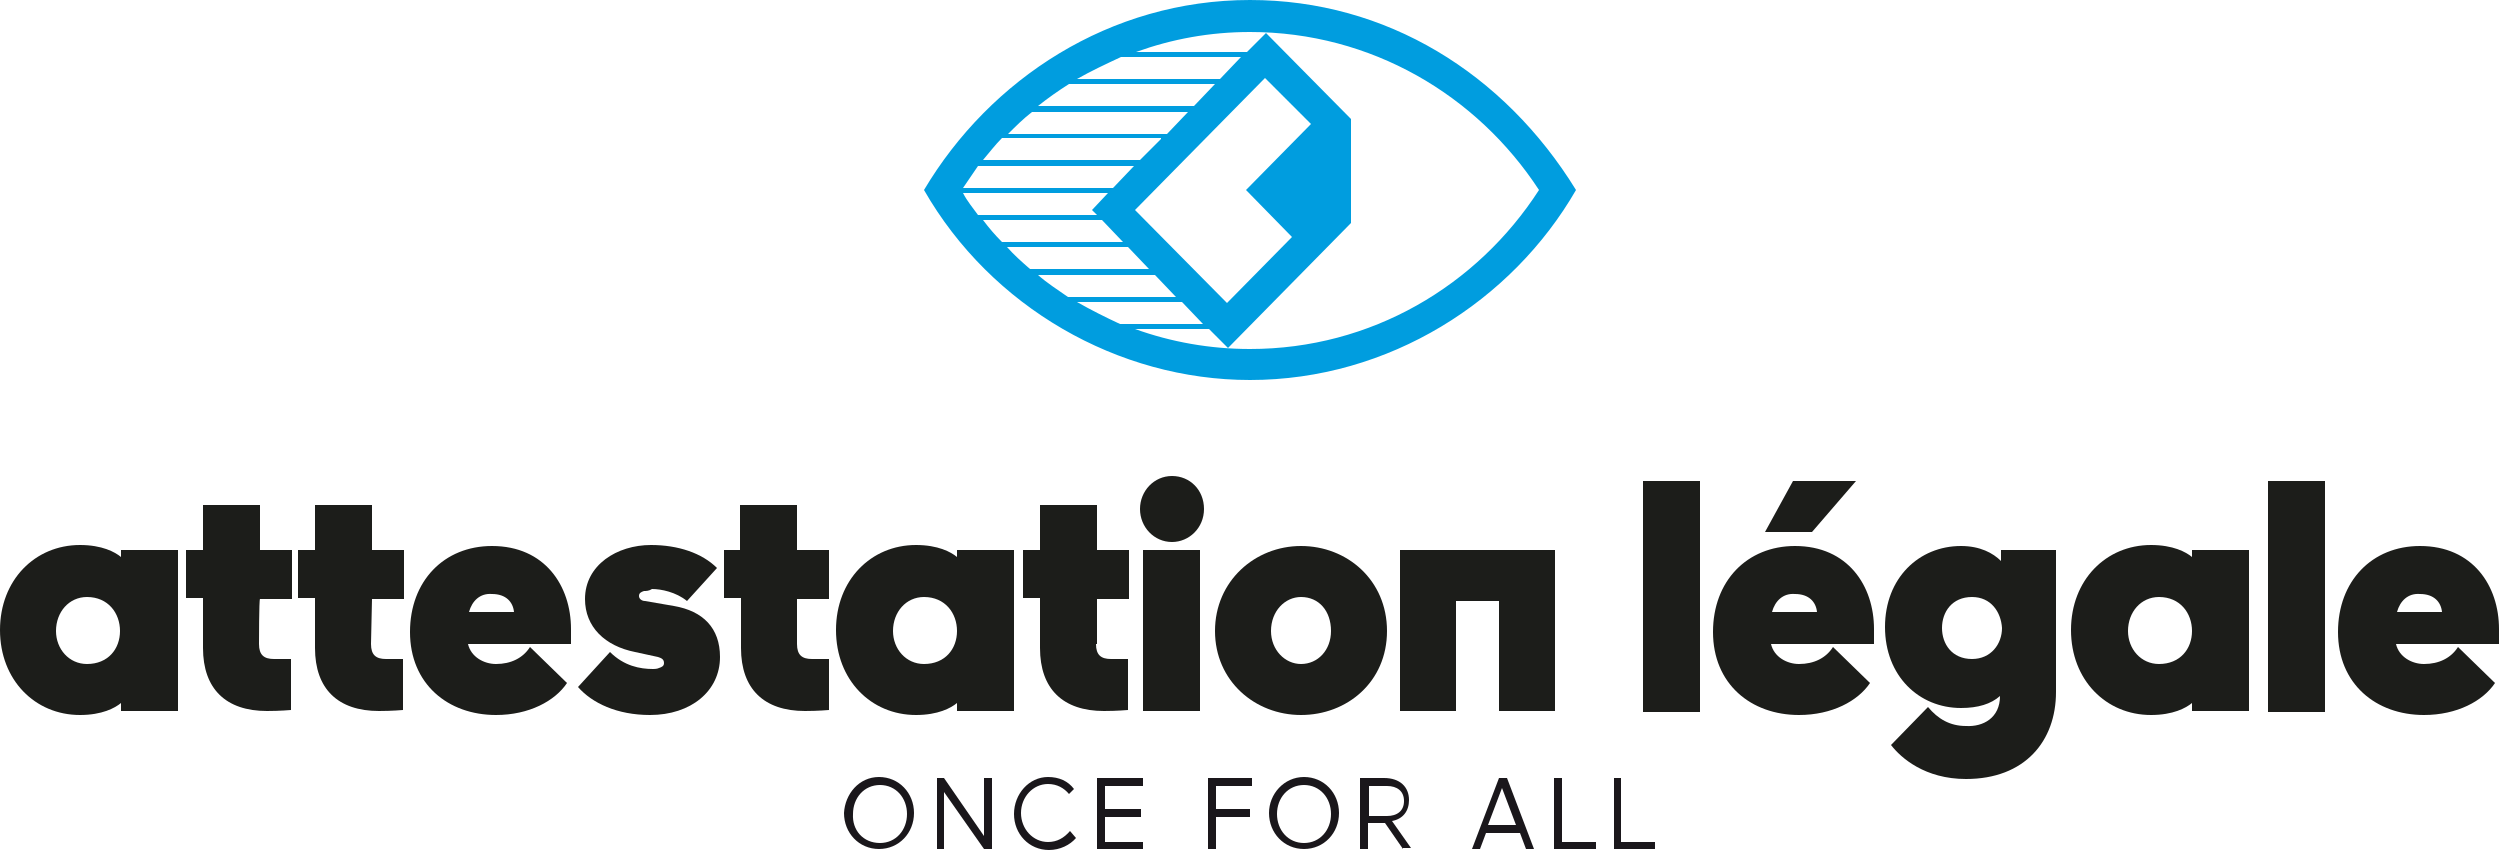 <?xml version="1.0" encoding="UTF-8"?> <!-- Generator: Adobe Illustrator 25.4.0, SVG Export Plug-In . SVG Version: 6.00 Build 0) --> <svg xmlns="http://www.w3.org/2000/svg" xmlns:xlink="http://www.w3.org/1999/xlink" version="1.1" id="Calque_1" x="0px" y="0px" viewBox="0 0 250 85" style="enable-background:new 0 0 250 85;" xml:space="preserve"> <style type="text/css"> .st0{fill:#009DDF;} .st1{fill:#1C1D1A;} .st2{fill:#1A171B;} </style> <g> <path class="st0" d="M125,34.9c-4,0-7.9-0.7-11.5-2h7.4l1.9,1.9l12.3-12.5V11.9l-8.5-8.6l-1.9,1.9h-11.1c3.6-1.3,7.4-2,11.4-2 c12.1,0,22.7,6.3,28.9,15.8C147.7,28.6,137.1,34.9,125,34.9 M122,7.9h-14.3c1.4-0.8,2.9-1.5,4.4-2.2h12L122,7.9z M115.5,27.5 l2.1,2.2h-10.8c-1-0.7-2.1-1.4-3-2.2H115.5z M112.8,24.7l2.1,2.2h-11.9c-0.8-0.7-1.6-1.4-2.3-2.2H112.8z M110.2,22l2.1,2.2h-12.1 c-0.7-0.7-1.3-1.4-1.9-2.2H110.2z M110.8,19.3l-1.6,1.7l0.5,0.5H97.8c-0.5-0.7-1.1-1.4-1.5-2.2H110.8z M113.4,16.6l-2.1,2.2h-15 c0.5-0.7,1-1.5,1.5-2.2H113.4z M116.1,13.9L114,16H98.3c0.6-0.7,1.2-1.5,1.9-2.2H116.1z M118.8,11.2l-2.1,2.2h-15.9 c0.8-0.8,1.5-1.5,2.4-2.2H118.8z M119.4,10.6h-15.6c1-0.8,2-1.5,3.1-2.2h14.6L119.4,10.6z M107.7,30.2h10.5l2.1,2.2H112 C110.5,31.7,109.1,31,107.7,30.2 M129.2,23.7l-6.5,6.6l-9.2-9.3l13-13.2l4.6,4.6l-6.5,6.6L129.2,23.7z M125,0c-14,0-26,7.9-32.6,19 c6.7,11.7,19.4,19,32.6,19c13.9,0,26.2-7.9,32.6-19C150.4,7.3,138.6,0,125,0"></path> <g> <path class="st1" d="M12.1,70.3c-0.6,0.5-1.9,1.2-4.1,1.2c-4.5,0-8-3.5-8-8.5c0-5,3.5-8.5,8-8.5c2.2,0,3.5,0.7,4.1,1.2V55h5.7 v16.1h-5.7V70.3z M8.7,66.4c2.1,0,3.3-1.5,3.3-3.3c0-1.8-1.2-3.4-3.3-3.4c-1.8,0-3.1,1.5-3.1,3.4C5.6,64.9,6.9,66.4,8.7,66.4"></path> <path class="st1" d="M25.9,64.4c0,1.1,0.5,1.5,1.5,1.5h1.7v5.1c0,0-1.1,0.1-2.4,0.1c-4.1,0-6.4-2.2-6.4-6.3v-5h-1.7V55h1.7v-4.5 h5.7V55h3.2v4.9h-3.2C25.9,59.9,25.9,64.4,25.9,64.4z"></path> <path class="st1" d="M37.1,64.4c0,1.1,0.5,1.5,1.5,1.5h1.7v5.1c0,0-1.1,0.1-2.4,0.1c-4.1,0-6.4-2.2-6.4-6.3v-5h-1.7V55h1.7v-4.5 h5.7V55h3.2v4.9h-3.2L37.1,64.4L37.1,64.4z"></path> <path class="st1" d="M46.8,64.4c0.3,1.3,1.6,2,2.8,2c1.5,0,2.7-0.6,3.4-1.7l3.7,3.6c-1.2,1.8-3.8,3.2-7.1,3.2 c-4.8,0-8.6-3.1-8.6-8.3c0-5.1,3.4-8.6,8.2-8.6c5.3,0,7.9,4,7.9,8.3c0,0.6,0,1.5,0,1.5H46.8z M46.9,61.2h4.5 c-0.1-1-0.8-1.8-2.2-1.8C48,59.3,47.2,60.1,46.9,61.2"></path> <path class="st1" d="M64.4,59.1c-0.3,0.1-0.5,0.2-0.5,0.5c0,0.3,0.3,0.5,0.6,0.5l2.9,0.5c2.9,0.5,4.6,2.2,4.6,5.1 c0,3.4-2.9,5.8-7,5.8c-3.3,0-5.8-1.2-7.2-2.8l3.2-3.5c1.4,1.4,3,1.7,4.3,1.7c0.1,0,0.4,0,0.6-0.1c0.3-0.1,0.5-0.2,0.5-0.5 c0-0.4-0.3-0.5-0.6-0.6l-2.3-0.5c-3-0.6-5-2.5-5-5.3c0-3.4,3.2-5.4,6.6-5.4c2.7,0,5.1,0.8,6.6,2.3l-3,3.3 c-1.1-0.9-2.6-1.2-3.5-1.2C64.9,59.1,64.6,59.1,64.4,59.1"></path> <path class="st1" d="M79.7,64.4c0,1.1,0.5,1.5,1.5,1.5h1.7v5.1c0,0-1.1,0.1-2.4,0.1c-4.1,0-6.4-2.2-6.4-6.3v-5h-1.7V55H74v-4.5 h5.7V55h3.2v4.9h-3.2C79.7,59.9,79.7,64.4,79.7,64.4z"></path> <path class="st1" d="M95.7,70.3c-0.6,0.5-1.9,1.2-4.1,1.2c-4.5,0-8-3.5-8-8.5c0-5,3.5-8.5,8-8.5c2.2,0,3.5,0.7,4.1,1.2V55h5.7 v16.1h-5.7V70.3z M92.4,66.4c2.1,0,3.3-1.5,3.3-3.3c0-1.8-1.2-3.4-3.3-3.4c-1.8,0-3.1,1.5-3.1,3.4C89.3,64.9,90.6,66.4,92.4,66.4"></path> <path class="st1" d="M109.6,64.4c0,1.1,0.5,1.5,1.5,1.5h1.7v5.1c0,0-1.1,0.1-2.4,0.1c-4.1,0-6.4-2.2-6.4-6.3v-5h-1.7V55h1.7v-4.5 h5.7V55h3.2v4.9h-3.2V64.4z"></path> <path class="st1" d="M117.2,54.2c-1.8,0-3.2-1.5-3.2-3.3c0-1.8,1.4-3.3,3.2-3.3c1.8,0,3.2,1.4,3.2,3.3 C120.4,52.8,118.9,54.2,117.2,54.2 M114.3,55h5.7v16.1h-5.7V55z"></path> <path class="st1" d="M130.1,54.6c4.6,0,8.6,3.4,8.6,8.5s-4,8.4-8.6,8.4c-4.6,0-8.6-3.4-8.6-8.4S125.5,54.6,130.1,54.6 M130.1,66.4 c1.7,0,3-1.4,3-3.3c0-2-1.2-3.4-3-3.4c-1.6,0-3,1.4-3,3.4C127.1,65,128.5,66.4,130.1,66.4"></path> <polygon class="st1" points="155.5,55 155.5,71.1 149.9,71.1 149.9,60.1 145.6,60.1 145.6,71.1 140,71.1 140,55 "></polygon> <rect x="164.3" y="48.1" class="st1" width="5.7" height="23.1"></rect> <path class="st1" d="M177.1,64.4c0.3,1.3,1.6,2,2.8,2c1.5,0,2.7-0.6,3.4-1.7l3.7,3.6c-1.2,1.8-3.8,3.2-7.1,3.2 c-4.8,0-8.6-3.1-8.6-8.3c0-5.1,3.4-8.6,8.2-8.6c5.3,0,7.9,4,7.9,8.3c0,0.6,0,1.5,0,1.5H177.1z M185.6,48.1l-4.4,5.1h-4.7l2.8-5.1 H185.6z M177.2,61.2h4.5c-0.1-1-0.8-1.8-2.2-1.8C178.3,59.3,177.5,60.1,177.2,61.2"></path> <path class="st1" d="M200,69.6c-0.9,0.8-2.2,1.2-3.9,1.2c-4.2,0-7.6-3.2-7.6-8.1c0-4.9,3.4-8.1,7.6-8.1c1.9,0,3.2,0.7,4,1.5V55 h5.5v14.2c0,4.9-3.1,8.7-9,8.7c-4.1,0-6.5-2.1-7.5-3.4l3.7-3.8c1,1.2,2.2,1.9,3.8,1.9C198.3,72.7,200,71.8,200,69.6L200,69.6z M197.2,59.7c-2,0-3,1.5-3,3.1c0,1.6,1,3.1,3,3.1c1.9,0,3-1.5,3-3.1C200.1,61.2,199.1,59.7,197.2,59.7"></path> <path class="st1" d="M219.2,70.3c-0.6,0.5-1.9,1.2-4.1,1.2c-4.5,0-8-3.5-8-8.5c0-5,3.5-8.5,8-8.5c2.2,0,3.5,0.7,4.1,1.2V55h5.7 v16.1h-5.7V70.3z M215.9,66.4c2.1,0,3.3-1.5,3.3-3.3c0-1.8-1.2-3.4-3.3-3.4c-1.8,0-3.1,1.5-3.1,3.4 C212.8,64.9,214.1,66.4,215.9,66.4"></path> <rect x="226.8" y="48.1" class="st1" width="5.7" height="23.1"></rect> <path class="st1" d="M239.6,64.4c0.3,1.3,1.6,2,2.8,2c1.5,0,2.7-0.6,3.4-1.7l3.7,3.6c-1.2,1.8-3.8,3.2-7.1,3.2 c-4.8,0-8.6-3.1-8.6-8.3c0-5.1,3.4-8.6,8.2-8.6c5.3,0,7.9,4,7.9,8.3c0,0.6,0,1.5,0,1.5H239.6z M239.7,61.2h4.5 c-0.1-1-0.8-1.8-2.2-1.8C240.8,59.3,240,60.1,239.7,61.2"></path> </g> <g> <path class="st2" d="M87.9,77.7c2,0,3.5,1.6,3.5,3.6c0,2-1.5,3.6-3.5,3.6c-2,0-3.5-1.6-3.5-3.6C84.5,79.4,85.9,77.7,87.9,77.7 M88,84.3c1.6,0,2.7-1.3,2.7-2.9c0-1.6-1.1-2.9-2.7-2.9c-1.6,0-2.7,1.3-2.7,2.9C85.2,83,86.3,84.3,88,84.3"></path> <polygon class="st2" points="98.4,84.9 94.4,79.2 94.4,84.9 93.7,84.9 93.7,77.8 94.4,77.8 98.4,83.6 98.4,77.8 99.2,77.8 99.2,84.9 "></polygon> <path class="st2" d="M107.6,83.8c-0.6,0.7-1.6,1.2-2.7,1.2c-2,0-3.5-1.6-3.5-3.6c0-2,1.5-3.7,3.4-3.7c1.1,0,2,0.4,2.6,1.2 l-0.5,0.5c-0.5-0.6-1.2-1-2.1-1c-1.5,0-2.7,1.3-2.7,2.9c0,1.6,1.2,2.9,2.7,2.9c0.9,0,1.6-0.4,2.2-1.1L107.6,83.8z"></path> <polygon class="st2" points="109.7,84.9 109.7,77.8 114.3,77.8 114.3,78.6 110.5,78.6 110.5,80.9 114.1,80.9 114.1,81.7 110.5,81.7 110.5,84.2 114.3,84.2 114.3,84.9 "></polygon> <polygon class="st2" points="121.6,84.9 120.8,84.9 120.8,77.8 125.2,77.8 125.2,78.6 121.6,78.6 121.6,80.9 125,80.9 125,81.7 121.6,81.7 "></polygon> <path class="st2" d="M130.4,77.7c2,0,3.5,1.6,3.5,3.6c0,2-1.5,3.6-3.5,3.6c-2,0-3.5-1.6-3.5-3.6C126.9,79.4,128.4,77.7,130.4,77.7 M130.4,84.3c1.6,0,2.7-1.3,2.7-2.9c0-1.6-1.1-2.9-2.7-2.9c-1.6,0-2.7,1.3-2.7,2.9C127.7,83,128.8,84.3,130.4,84.3"></path> <path class="st2" d="M140.3,84.9l-1.8-2.6h-1.7v2.6h-0.8v-7.1h2.4c1.6,0,2.5,0.9,2.5,2.2c0,1.1-0.6,1.9-1.7,2.1l1.9,2.7H140.3z M136.9,78.6v3h1.8c1,0,1.7-0.5,1.7-1.5c0-1-0.7-1.5-1.7-1.5L136.9,78.6L136.9,78.6z"></path> <path class="st2" d="M150.7,77.8l2.7,7.1h-0.8l-0.6-1.6h-3.4l-0.6,1.6h-0.8l2.7-7.1H150.7z M150.2,78.8l-1.4,3.7h2.8L150.2,78.8z"></path> <polygon class="st2" points="155.4,84.9 155.4,77.8 156.2,77.8 156.2,84.2 159.6,84.2 159.6,84.9 "></polygon> <polygon class="st2" points="161.4,84.9 161.4,77.8 162.1,77.8 162.1,84.2 165.5,84.2 165.5,84.9 "></polygon> </g> </g> </svg> 